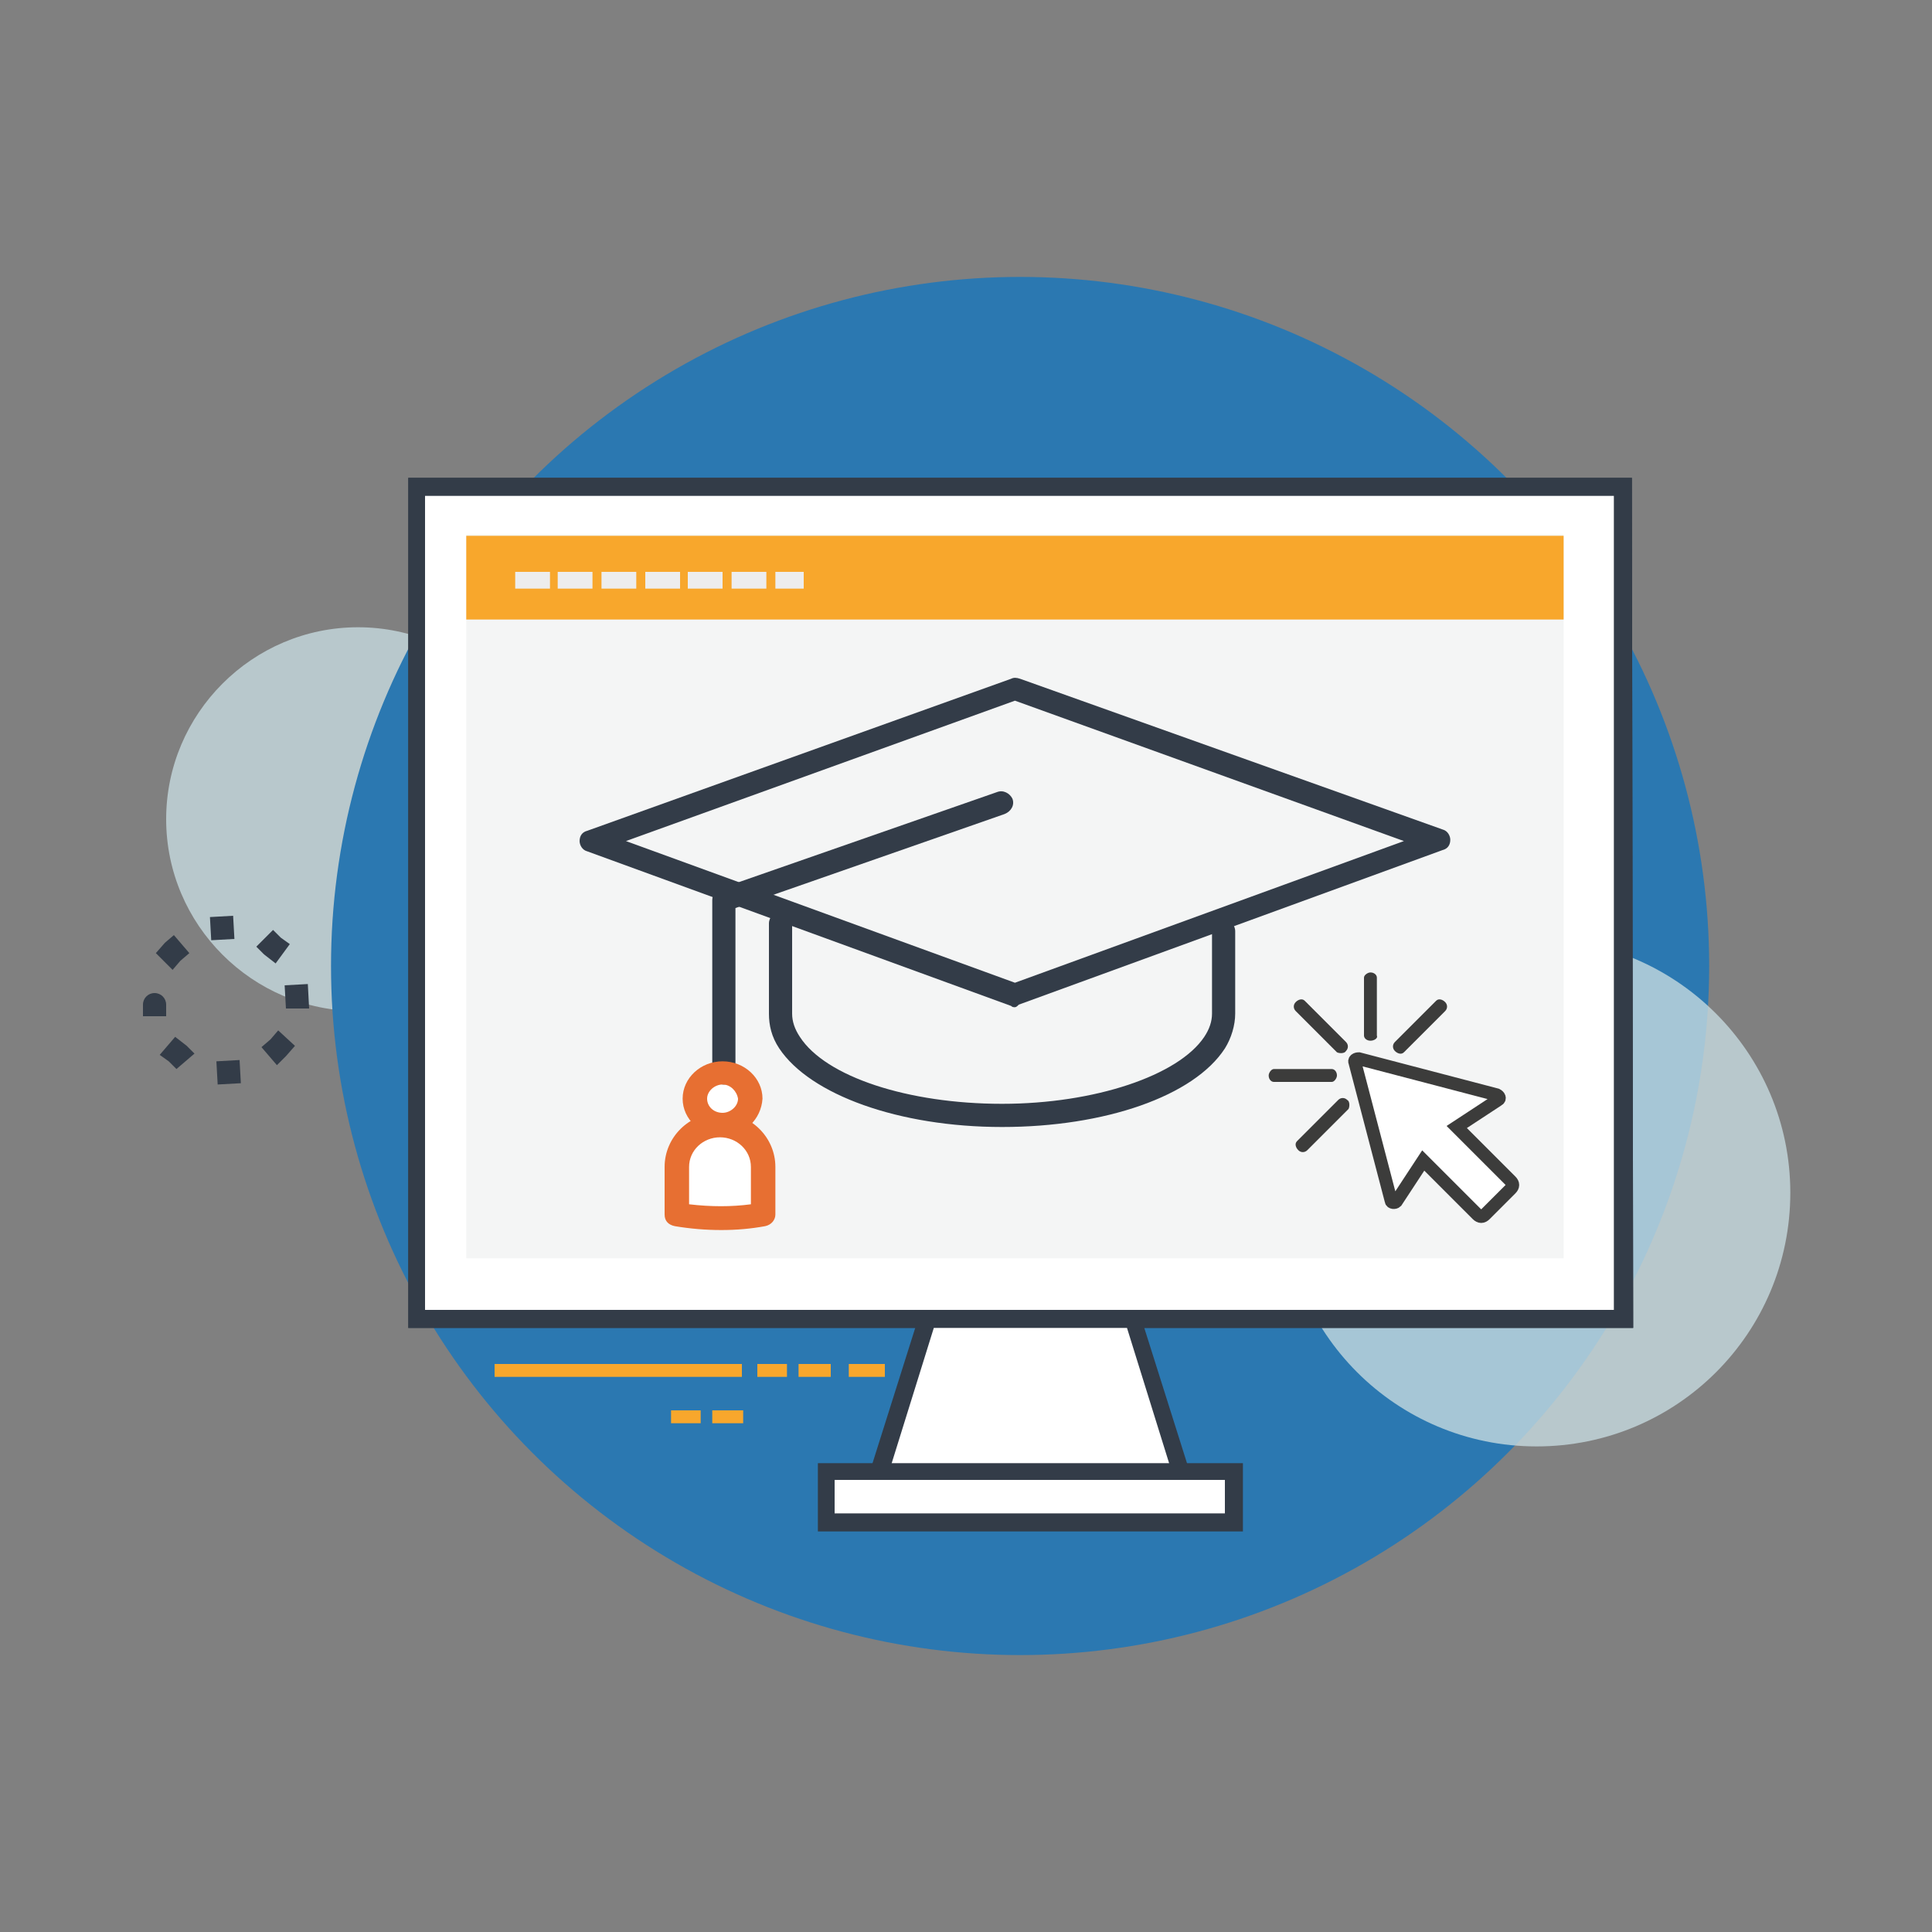 <?xml version="1.0" encoding="utf-8"?>
<!-- Generator: Adobe Illustrator 23.0.2, SVG Export Plug-In . SVG Version: 6.00 Build 0)  -->
<svg version="1.1" id="Layer_1" xmlns="http://www.w3.org/2000/svg" xmlns:xlink="http://www.w3.org/1999/xlink" x="0px" y="0px"
	 width="150px" height="150px" viewBox="0 0 150 150" style="enable-background:new 0 0 150 150;" xml:space="preserve">
<rect x="0" y="0" width="150" height="150" fill="#808080" stroke="none"/>
<style type="text/css">
	.st0{display:none;fill:#FFFFFF;}
	.st1{opacity:0.79;fill:#C6DBE0;}
	.st2{fill:#2B78B1;}
	.st3{fill:none;stroke:#F8A72C;stroke-width:1.092;stroke-miterlimit:10;stroke-dasharray:1.092,2.731;}
	.st4{fill:#FFFFFF;}
	.st5{fill:#333C48;}
	.st6{fill:#F4F5F5;}
	.st7{fill:#F8A72C;}
	.st8{fill:#EDEDED;}
	.st9{fill:#FFFFFF;stroke:#3C3C3B;stroke-miterlimit:10;}
	.st10{fill:#3C3C3B;}
	.st11{fill:none;stroke:#F8A72C;stroke-miterlimit:10;}
	.st12{fill:#E76F32;}
</style>
<path class="st0" d="M116.4,193.5h87.3v11.1h-87.3L116.4,193.5z"/>
<path class="st0" d="M117.4,213.5h87.3v11.1h-87.3L117.4,213.5z"/>
<g>
	<g>
		<g>
			<path class="st1" d="M42.7,63.6c0,8.2-6.7,14.9-14.9,14.9c-8.2,0-14.9-6.7-14.9-14.9c0-8.2,6.7-14.9,14.9-14.9
				C36,48.7,42.7,55.4,42.7,63.6z"/>
		</g>
	</g>
	<g>
		<g>
			<circle class="st2" cx="79.2" cy="75" r="53.5"/>
		</g>
	</g>
	<line class="st3" x1="39" y1="96.5" x2="39" y2="70.6"/>
	<g>
		<g>
			<path class="st1" d="M139,92.6c0,10.9-8.8,19.7-19.7,19.7c-10.9,0-19.7-8.8-19.7-19.7c0-10.9,8.8-19.7,19.7-19.7
				C130.1,72.9,139,81.7,139,92.6z"/>
		</g>
	</g>
	<g>
		<path class="st4" d="M32.3,37.8H126v64.6H32.3V37.8z"/>
		<path class="st5" d="M126.8,103.1H31.7v-66h95L126.8,103.1L126.8,103.1z M33,101.7h92.3V38.5H33V101.7z"/>
		<path class="st4" d="M32.3,37.8H126v64.6H32.3V37.8z"/>
		<path class="st5" d="M126.8,103.1H31.7v-66h95L126.8,103.1L126.8,103.1z M33,101.7h92.3V38.5H33V101.7z"/>
		<path class="st6" d="M36.2,41.5h85.2v56.2H36.2L36.2,41.5z"/>
		<path class="st7" d="M36.2,41.6h85.2v6.5H36.2L36.2,41.6z"/>
		<path class="st8" d="M62.4,45.7h-2.2v-1.3h2.2V45.7z M59.5,45.7h-2.7v-1.3h2.7V45.7z M56.1,45.7h-2.7v-1.3h2.7V45.7z M52.8,45.7
			h-2.7v-1.3h2.7V45.7z M49.4,45.7h-2.7v-1.3h2.7V45.7z M46,45.7h-2.7v-1.3H46V45.7z M42.7,45.7H40v-1.3h2.7V45.7z"/>
		<path class="st4" d="M91.7,114.2H68.3l3.7-11.9h15.9L91.7,114.2z"/>
		<path class="st5" d="M92.6,115H67.3l4.2-13.3h16.9L92.6,115z M69.2,113.7h21.6l-3.3-10.6H72.5L69.2,113.7z"/>
		<path class="st4" d="M64.2,114.2h31.6v4H64.2V114.2z"/>
		<path class="st5" d="M96.5,118.9h-33v-5.3h33V118.9z M64.8,117.5h30.3v-2.6H64.8V117.5z"/>
		<g>
			<path class="st9" d="M105.2,82.5l2.8,10.7c0,0.2,0.3,0.2,0.4,0.1l2.1-3.2l4.2,4.2c0.2,0.2,0.4,0.2,0.6,0l1-1l1-1
				c0.2-0.2,0.2-0.4,0-0.6l-4.2-4.2l3.2-2.1c0.2-0.1,0.1-0.3-0.1-0.4l-10.7-2.8C105.3,82.2,105.1,82.3,105.2,82.5z"/>
			<g>
				<path class="st10" d="M104.5,81.6c0.2-0.2,0.2-0.5,0-0.7l-3.2-3.2c-0.2-0.2-0.5-0.1-0.7,0.1c-0.2,0.2-0.2,0.5,0,0.7l3.2,3.2
					C104,81.8,104.4,81.8,104.5,81.6z"/>
				<path class="st10" d="M103.8,83.5c0-0.3-0.2-0.5-0.4-0.5h-4.5c-0.2,0-0.4,0.3-0.4,0.5c0,0.3,0.2,0.5,0.4,0.5h4.5
					C103.6,84,103.8,83.7,103.8,83.5z"/>
				<path class="st10" d="M104.6,85.4c-0.2-0.2-0.5-0.2-0.7,0l-3.2,3.2c-0.2,0.2-0.1,0.5,0.1,0.7c0.2,0.2,0.5,0.2,0.7,0l3.2-3.2
					C104.8,85.9,104.8,85.5,104.6,85.4z"/>
				<path class="st10" d="M106.4,80.8c-0.3,0-0.5-0.2-0.5-0.4v-4.5c0-0.2,0.3-0.4,0.5-0.4c0.3,0,0.5,0.2,0.5,0.4v4.5
					C107,80.6,106.7,80.8,106.4,80.8z"/>
				<path class="st10" d="M108.3,81.6c-0.2-0.2-0.2-0.5,0-0.7l3.2-3.2c0.2-0.2,0.5-0.1,0.7,0.1c0.2,0.2,0.2,0.5,0,0.7l-3.2,3.2
					C108.8,81.9,108.5,81.8,108.3,81.6z"/>
			</g>
		</g>
	</g>
	<g>
		<line class="st11" x1="38.4" y1="106.4" x2="57.6" y2="106.4"/>
		<line class="st11" x1="58.8" y1="106.4" x2="61.1" y2="106.4"/>
		<line class="st11" x1="62" y1="106.4" x2="64.5" y2="106.4"/>
		<line class="st11" x1="65.9" y1="106.4" x2="68.7" y2="106.4"/>
	</g>
	<g>
		<line class="st11" x1="52.1" y1="110" x2="54.4" y2="110"/>
		<line class="st11" x1="55.3" y1="110" x2="57.7" y2="110"/>
	</g>
	<g>
		<g>
			<g>
				<path class="st5" d="M18.7,84.1l-1.8,0.1l-0.1-1.8l1.8-0.1L18.7,84.1z M13.7,83l-0.6-0.6l0.6-0.6l-0.6,0.6l-0.7-0.5l1.2-1.4
					l0.9,0.7l0.6,0.6L13.7,83z M21.5,82.7l-1.2-1.4l0.7-0.6l0.6-0.7l1.3,1.2l-0.7,0.8L21.5,82.7z M24,78.3l-1.8,0l-0.1-1.8l1.8-0.1
					L24,78.3z M11.1,78.9l0-0.9c0-0.5,0.4-0.9,0.9-0.9c0.5,0,0.9,0.4,0.9,0.9l0,0.9L11.1,78.9z M13.4,75.3L12.1,74l0.7-0.8l0.7-0.6
					l1.2,1.4L14,74.6L13.4,75.3z M21.4,74.8l-0.9-0.7l-0.6-0.6l1.3-1.3l0.6,0.6l-0.6,0.6l0.6-0.6l0.7,0.5L21.4,74.8z M18.2,72.9
					L16.4,73l-0.1-1.8l1.8-0.1L18.2,72.9z"/>
			</g>
		</g>
	</g>
</g>
<g>
	<g>
		<path class="st4" d="M57.6,85.2c0,0.8-0.7,1.4-1.5,1.4s-1.5-0.6-1.5-1.4c0-0.8,0.7-1.4,1.5-1.4S57.6,84.4,57.6,85.2z"/>
	</g>
	<g>
		<path class="st4" d="M58.9,90.8c0,0.7,0.4,2.6,0,3.1c-0.5,0.6-1.9,0.7-2.8,0.7c-1,0-2.5-0.3-3-1c-0.3-0.4,0-2.2,0-2.8
			c0-1.5,1.3-2.8,2.9-2.8C57.6,88,58.9,89.2,58.9,90.8z"/>
	</g>
	<g>
		<g>
			<path class="st5" d="M56.2,84.2c-0.5,0-0.9-0.4-0.9-0.9V69.9c0-0.4,0.2-0.7,0.6-0.9l21.5-7.5c0.5-0.2,1,0.1,1.2,0.5
				c0.2,0.5-0.1,1-0.6,1.2l-20.9,7.3v12.7C57.2,83.8,56.7,84.2,56.2,84.2z"/>
		</g>
		<g>
			<g>
				<path class="st12" d="M56.1,88.2c-1.7,0-3.1-1.3-3.1-2.9c0-1.6,1.4-2.9,3.1-2.9c1.7,0,3.1,1.3,3.1,2.9
					C59.1,86.9,57.8,88.2,56.1,88.2z M56.1,84.2c-0.6,0-1.2,0.5-1.2,1.1c0,0.6,0.5,1.1,1.2,1.1c0.6,0,1.2-0.5,1.2-1.1
					C57.2,84.7,56.7,84.2,56.1,84.2z"/>
			</g>
			<g>
				<path class="st12" d="M56,95.5c-1.2,0-2.4-0.1-3.6-0.3c-0.5-0.1-0.8-0.4-0.8-0.9v-3.7c0-2.3,1.9-4.2,4.3-4.2s4.3,1.9,4.3,4.2
					v3.7c0,0.4-0.3,0.8-0.8,0.9C58.3,95.4,57.2,95.5,56,95.5z M53.5,93.5c1.7,0.2,3.3,0.2,4.8,0v-2.9c0-1.3-1.1-2.3-2.4-2.3
					c-1.3,0-2.4,1-2.4,2.3V93.5z"/>
			</g>
		</g>
		<g>
			<g>
				<g>
					<path class="st5" d="M78.8,78.2c-0.1,0-0.2,0-0.3-0.1l-32.9-12C45.2,66,45,65.6,45,65.3c0-0.4,0.2-0.7,0.6-0.8l32.9-11.8
						c0.2-0.1,0.4-0.1,0.7,0L112,64.4c0.4,0.1,0.6,0.5,0.6,0.8c0,0.4-0.2,0.7-0.6,0.8l-32.9,12C79,78.1,78.9,78.2,78.8,78.2z
						 M48.6,65.3l30.2,11l30.2-11L78.8,54.4L48.6,65.3z"/>
				</g>
				<g>
					<path class="st5" d="M77.8,87.5c-8,0-14.9-2.5-17.3-6.1c-0.6-0.9-0.8-1.8-0.8-2.7v-7c0-0.5,0.4-0.9,0.9-0.9
						c0.5,0,0.9,0.4,0.9,0.9v7c0,0.6,0.2,1.2,0.6,1.8c2,3.1,8.4,5.2,15.7,5.2c7.2,0,13.7-2.2,15.7-5.2c0.4-0.6,0.6-1.2,0.6-1.8v-6.4
						c0-0.5,0.4-0.9,0.9-0.9s0.9,0.4,0.9,0.9v6.4c0,0.9-0.3,1.9-0.8,2.7C92.7,85.1,85.8,87.5,77.8,87.5z"/>
				</g>
			</g>
		</g>
	</g>
</g>
</svg>
